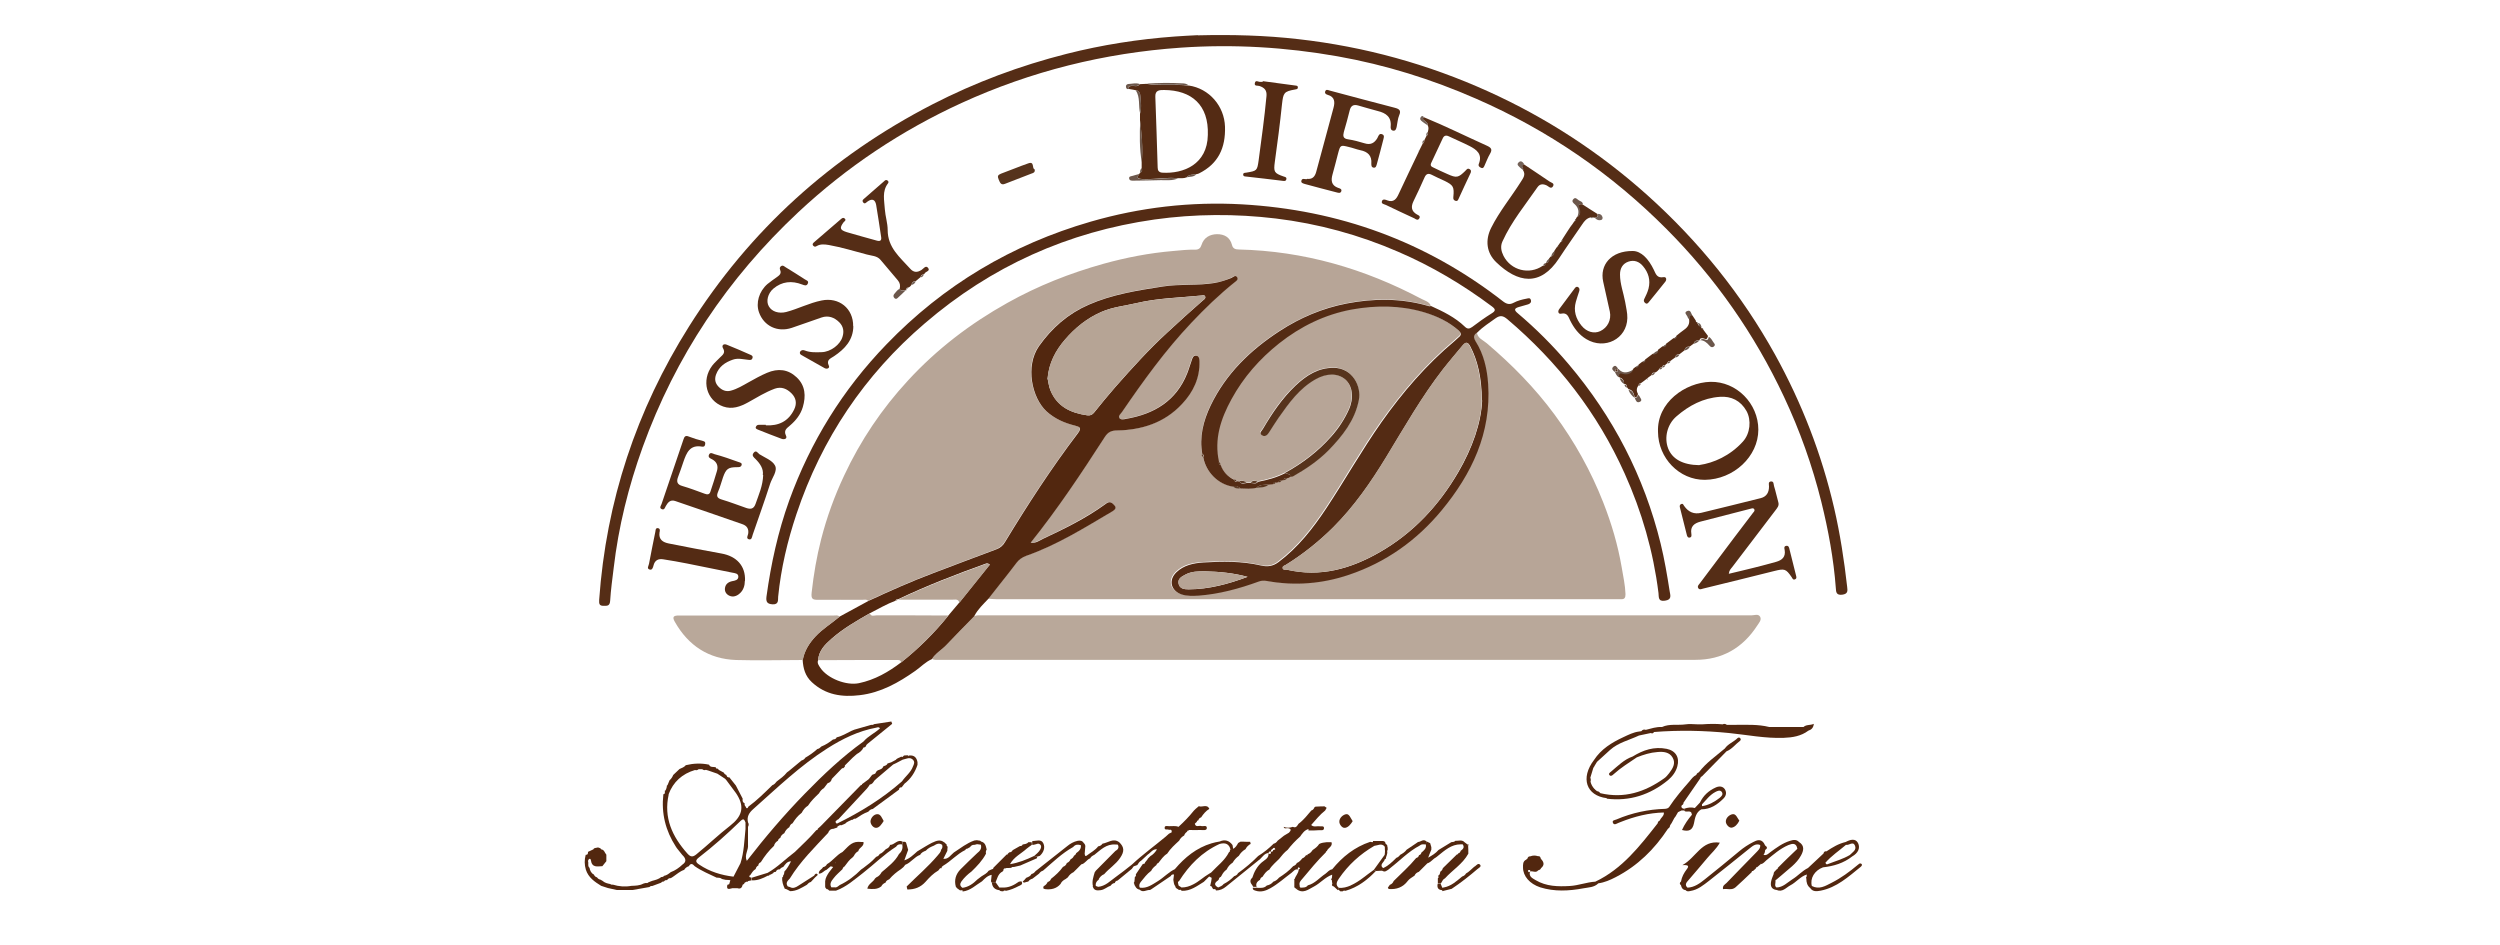 <?xml version="1.0" encoding="UTF-8"?>
<svg xmlns="http://www.w3.org/2000/svg" id="Layer_1" data-name="Layer 1" viewBox="0 0 150 56.69">
  <defs>
    <style>
      .cls-1 {
        fill: #736157;
      }

      .cls-1, .cls-2, .cls-3, .cls-4, .cls-5, .cls-6, .cls-7, .cls-8, .cls-9, .cls-10 {
        stroke-width: 0px;
      }

      .cls-2 {
        fill: #5d3b25;
      }

      .cls-3 {
        fill: #56331c;
      }

      .cls-4 {
        fill: #542b14;
      }

      .cls-5 {
        fill: #6c574b;
      }

      .cls-6 {
        fill: #552d16;
      }

      .cls-7 {
        fill: #b9a89a;
      }

      .cls-8 {
        fill: #52270f;
      }

      .cls-9 {
        fill: #b6a495;
      }

      .cls-10 {
        fill: #b7a597;
      }
    </style>
  </defs>
  <path class="cls-10" d="M52.11,36.06c-.12-.12-.27-.07-.41-.07-.86,0-1.73-.01-2.59,0-.34,0-.46-.03-.41-.45.12-1.08.3-2.14.57-3.19.34-1.32.8-2.59,1.38-3.82.98-2.1,2.26-4,3.83-5.7,1.73-1.88,3.73-3.41,5.97-4.66,1.82-1.02,3.75-1.78,5.75-2.34,1.37-.38,2.76-.65,4.19-.77.44-.04.88-.09,1.33-.08.2,0,.31-.09.37-.28.14-.45.5-.64.93-.65.44,0,.78.18.9.65.05.21.2.27.41.27,3.9.09,7.54,1.15,10.97,2.97.2.1.45.16.55.4-.08.04-.15,0-.23-.02-1.6-.45-3.21-.44-4.82-.13-1.45.28-2.8.86-4.04,1.66-1.75,1.14-3.21,2.55-4.13,4.46-.44.92-.68,1.89-.5,2.92-.03.07-.01.12.05.16.16.92.91,1.66,1.79,1.79.14.12.29.15.46.11.31.01.63.05.94-.04.26-.03.53,0,.75-.19.09-.01.18-.02.27-.03.07.01.12-.02.15-.08.05-.01.11-.03.16-.04.1.05.14-.02.18-.09.04,0,.09-.02.13-.03.09,0,.15-.05.21-.12.07,0,.13-.02.18-.08.05,0,.11,0,.15-.02.77-.44,1.51-.94,2.14-1.57.85-.86,1.58-1.78,1.82-3.01.17-.84-.39-1.94-1.52-1.94-.94,0-1.64.47-2.28,1.07-.8.75-1.4,1.65-1.95,2.59-.07.12-.28.25-.06.39.17.11.32-.01.42-.17.19-.3.38-.6.58-.89.62-.88,1.25-1.75,2.21-2.3.67-.38,1.34-.38,1.79.01.43.37.53,1.09.22,1.79-.27.6-.63,1.14-1.07,1.64-.79.89-1.72,1.6-2.76,2.17-.52.27-1.08.42-1.65.53-.16-.05-.31-.08-.44.07-.08,0-.16,0-.23,0-.13-.13-.28-.11-.44-.09-.05,0-.11-.01-.16-.02-.03-.06-.08-.09-.15-.08-.39-.18-.66-.48-.82-.89.02-.09-.04-.15-.1-.2-.3-1.36.11-2.58.75-3.75.72-1.31,1.69-2.42,2.86-3.35,1.29-1.02,2.74-1.73,4.36-2.03,1.45-.27,2.91-.26,4.35.17.76.23,1.46.56,2.06,1.09.16.14.2.27,0,.41-.08.06-.15.14-.23.21-1.69,1.42-3.12,3.08-4.4,4.88-1.19,1.68-2.19,3.47-3.32,5.18-.8,1.2-1.68,2.33-2.85,3.21-.34.26-.67.3-1.06.21-1.15-.27-2.31-.25-3.48-.18-.57.04-1.15.15-1.59.58-.51.49-.35,1.12.32,1.34.32.11.65.1.97.07,1.26-.09,2.47-.42,3.65-.85.17-.06.32-.07.49-.03,1.67.3,3.31.16,4.91-.37,2.23-.75,4.07-2.07,5.57-3.87,1.81-2.19,2.98-4.63,2.79-7.57-.06-.91-.26-1.78-.75-2.57-.15-.24-.13-.4.11-.54.02.38.37.49.59.68,1.51,1.28,2.89,2.68,4.07,4.28,1.21,1.64,2.19,3.4,2.93,5.29.49,1.25.87,2.53,1.1,3.87.09.54.21,1.07.23,1.62,0,.22-.06.32-.29.3-.09,0-.18,0-.27,0-12.41,0-24.81,0-37.22,0-.16,0-.31-.02-.47-.03.57-.72,1.14-1.43,1.69-2.16.16-.21.34-.34.58-.42,1.85-.65,3.51-1.68,5.19-2.68.27-.16.18-.28.01-.45-.19-.18-.35-.04-.49.06-1.16.82-2.42,1.45-3.7,2.05-.21.1-.43.27-.74.23,1.63-2.05,3.06-4.2,4.46-6.36.18-.28.38-.37.7-.37,1.5-.03,2.87-.45,3.92-1.59.67-.72,1.08-1.57,1.05-2.58,0-.15-.01-.31-.21-.32-.17-.01-.21.14-.25.26-.1.27-.17.55-.28.81-.66,1.65-1.98,2.43-3.65,2.72-.14.02-.33.07-.41-.04-.1-.14.07-.26.15-.37,1.28-1.87,2.61-3.7,4.16-5.35.81-.86,1.65-1.68,2.57-2.41.1-.08.3-.17.17-.34-.1-.14-.23.02-.34.06-.33.14-.65.25-1.01.3-1.03.17-2.06.05-3.09.21-1.52.23-3.04.47-4.47,1.1-1.23.54-2.19,1.38-2.97,2.48-.84,1.19-.42,3.1.44,3.9.5.46,1.09.7,1.73.87.28.07.42.13.17.45-1.58,2.09-3.01,4.28-4.37,6.52-.14.23-.31.36-.55.46-1.25.46-2.49.94-3.74,1.41-1.33.5-2.63,1.08-3.92,1.68Z"></path>
  <path class="cls-7" d="M58.46,36.97c.15-.07.31-.05.46-.05,15.39,0,30.78,0,46.18,0,.17,0,.4-.11.51.09.1.19-.08.37-.18.53-.87,1.34-2.1,2.05-3.7,2.05-15.13,0-30.26,0-45.39,0-.14,0-.29.02-.42-.05.22-.36.6-.56.88-.86.55-.58,1.11-1.15,1.67-1.72Z"></path>
  <path class="cls-4" d="M77.41,28.61c-.05.05-.11.08-.18.08-.1-.02-.19,0-.21.12-.04,0-.09.02-.13.03-.08-.01-.15,0-.18.09-.05.01-.11.03-.16.04-.11-.09-.13,0-.15.08-.09.01-.18.02-.27.03-.27,0-.54-.01-.75.19-.31.08-.63.05-.94.04-.14-.1-.28-.2-.46-.11-.88-.13-1.63-.87-1.79-1.79.09-.08.03-.13-.05-.16-.19-1.03.06-2,.5-2.92.92-1.91,2.38-3.32,4.13-4.46,1.24-.81,2.59-1.38,4.04-1.66,1.61-.31,3.23-.32,4.82.13.07.02.15.06.23.02.73.33,1.45.68,2.03,1.24.15.15.27.14.44.02.37-.28.76-.56,1.16-.81.27-.16.25-.26.02-.43-1.74-1.3-3.61-2.41-5.61-3.27-2.35-1.02-4.8-1.69-7.35-2-2.42-.29-4.85-.28-7.28.06-5.2.74-9.8,2.81-13.78,6.23-3.62,3.1-6.19,6.92-7.7,11.44-.54,1.61-.93,3.26-1.1,4.96-.02.17.06.48-.33.46-.34-.02-.41-.16-.37-.47.27-1.96.69-3.88,1.36-5.75,1.28-3.54,3.22-6.67,5.84-9.38,3.42-3.55,7.52-5.99,12.25-7.36,2.97-.86,6-1.21,9.08-1.04,5.81.33,11.05,2.23,15.66,5.82.22.17.4.21.63.09.24-.13.51-.2.78-.25.11-.02.21-.07.26.07.05.14-.04.23-.16.27-.19.06-.37.11-.56.16-.27.08-.3.18-.07.37,1.1.93,2.12,1.95,3.05,3.05,2.68,3.16,4.54,6.75,5.53,10.78.23.94.39,1.89.54,2.85.04.25.15.51-.28.57-.44.07-.36-.25-.39-.46-.31-2.5-1-4.88-2.03-7.17-1.63-3.63-4.01-6.69-7.04-9.26-.25-.21-.43-.25-.71-.05-.37.27-.76.51-1.08.84-.24.14-.26.29-.11.54.49.78.69,1.66.75,2.57.19,2.93-.98,5.38-2.79,7.57-1.49,1.8-3.34,3.12-5.57,3.87-1.6.54-3.24.67-4.91.37-.18-.03-.33-.03-.49.03-1.18.43-2.39.76-3.65.85-.32.02-.65.03-.97-.07-.66-.22-.82-.86-.32-1.34.44-.42,1.02-.54,1.59-.58,1.16-.07,2.33-.09,3.48.18.39.09.72.05,1.06-.21,1.17-.88,2.05-2.01,2.85-3.21,1.13-1.71,2.14-3.5,3.32-5.18,1.27-1.8,2.7-3.46,4.4-4.88.08-.07.15-.14.23-.21.19-.14.15-.27,0-.41-.6-.53-1.3-.86-2.06-1.09-1.44-.43-2.9-.43-4.35-.17-1.62.3-3.07,1.01-4.36,2.03-1.17.93-2.14,2.03-2.86,3.35-.64,1.17-1.05,2.39-.75,3.75-.02.1,0,.17.1.2.15.4.42.7.82.89.02.09.05.16.15.08.05,0,.11.01.16.02.11.2.29.1.44.09.08,0,.16,0,.23,0,.15,0,.31.09.44-.07.57-.11,1.13-.26,1.65-.53.07.11.34,0,.3.24ZM88.91,24.02c0-1.36-.26-2.41-.69-3.23-.14-.27-.26-.29-.45-.07-.39.47-.79.94-1.17,1.42-1.29,1.66-2.32,3.48-3.41,5.27-.92,1.51-1.92,2.96-3.18,4.22-.87.86-1.82,1.62-2.85,2.26-.08.05-.22.07-.19.21.03.12.15.06.24.08,2.01.47,3.83-.05,5.56-1.04,2.03-1.16,3.56-2.81,4.73-4.81.84-1.44,1.38-2.98,1.43-4.31ZM74.85,34.61c-.84-.23-1.69-.31-2.55-.33-.4,0-.81,0-1.18.2-.22.12-.47.24-.4.55.07.3.34.33.6.33,1.22,0,2.39-.32,3.54-.75Z"></path>
  <path class="cls-6" d="M71.88,2.12c2.02-.05,4.03,0,6.03.23,3.97.45,7.77,1.5,11.39,3.14,3.49,1.58,6.67,3.65,9.53,6.21,3.09,2.77,5.66,5.95,7.67,9.57,1.61,2.91,2.8,5.98,3.55,9.22.36,1.56.6,3.13.78,4.72.03.24.05.42-.28.47-.36.05-.39-.14-.4-.39-.13-1.75-.45-3.48-.87-5.18-.54-2.17-1.29-4.28-2.24-6.3-1.77-3.77-4.12-7.13-7.05-10.07-3.31-3.33-7.12-5.94-11.43-7.82-2.67-1.17-5.43-2.03-8.3-2.54-3.12-.55-6.25-.74-9.42-.52-4.59.32-8.97,1.41-13.15,3.32-3.62,1.66-6.89,3.84-9.8,6.56-4.23,3.96-7.36,8.64-9.33,14.09-.85,2.36-1.45,4.77-1.74,7.26-.08.65-.17,1.3-.21,1.95-.02.33-.18.31-.4.31-.26,0-.27-.13-.26-.36.42-5.92,2.23-11.38,5.39-16.4,3.64-5.78,8.54-10.2,14.61-13.33,2.57-1.32,5.25-2.32,8.05-3.03,2.13-.54,4.3-.88,6.5-1.04.46-.03.91-.06,1.37-.08Z"></path>
  <path class="cls-8" d="M58.46,36.97c-.56.57-1.12,1.14-1.67,1.72-.28.3-.66.5-.88.86-.38.16-.66.47-.99.7-1.01.71-2.07,1.31-3.33,1.46-1.07.13-2.05-.01-2.88-.78-.4-.37-.52-.83-.55-1.33.1-.56.39-1.01.77-1.42.43-.46.96-.78,1.44-1.18.58-.31,1.15-.63,1.73-.94,1.29-.6,2.59-1.18,3.92-1.68,1.25-.47,2.49-.95,3.74-1.41.25-.09.42-.23.55-.46,1.36-2.24,2.78-4.43,4.37-6.52.24-.32.1-.38-.17-.45-.64-.16-1.23-.41-1.73-.87-.86-.8-1.28-2.7-.44-3.9.78-1.1,1.74-1.94,2.97-2.48,1.43-.63,2.94-.86,4.47-1.1,1.03-.16,2.07-.04,3.09-.21.35-.06.68-.17,1.01-.3.11-.05.24-.2.34-.06.12.16-.07.26-.17.34-.92.74-1.77,1.56-2.57,2.41-1.56,1.65-2.88,3.48-4.16,5.35-.07.11-.25.23-.15.37.08.11.28.07.41.04,1.67-.29,2.99-1.07,3.65-2.72.11-.27.18-.54.28-.81.04-.12.08-.27.25-.26.19.01.2.18.21.32.03,1.01-.37,1.86-1.05,2.58-1.06,1.14-2.42,1.56-3.92,1.59-.32,0-.52.1-.7.37-1.4,2.17-2.82,4.31-4.46,6.36.32.05.53-.13.74-.23,1.28-.6,2.55-1.22,3.7-2.05.14-.1.29-.24.49-.06.17.16.26.28-.01.45-1.68.99-3.33,2.03-5.19,2.68-.24.09-.43.22-.58.42-.55.73-1.13,1.44-1.69,2.16-.3.32-.63.62-.84,1.03ZM53.74,36.04c-.54.2-1.03.49-1.54.75-.8.46-1.61.92-2.3,1.53-.39.34-.77.71-.81,1.28-.08.19.04.33.13.47.43.64,1.56,1.08,2.32.92.95-.2,1.77-.67,2.53-1.25,1.05-.83,2-1.77,2.84-2.82.22-.26.43-.51.65-.77.61-.76,1.22-1.52,1.83-2.28-.13-.09-.19-.07-.25-.05-1.78.64-3.54,1.32-5.24,2.13-.02,0-.04,0-.06.02-.05-.01-.08,0-.1.06ZM62.85,22.69c.06.23.07.48.18.73.41.99,1.23,1.36,2.21,1.5.17.02.3-.03.41-.17.42-.52.84-1.04,1.28-1.54,1-1.13,2-2.24,3.11-3.26.7-.65,1.41-1.29,2.13-1.92.07-.06.19-.12.14-.25-.04-.09-.14-.06-.21-.05-1.31.13-2.63.15-3.92.46-.7.16-1.41.23-2.08.52-.88.38-1.59.96-2.2,1.67-.56.65-.96,1.4-1.04,2.31Z"></path>
  <path class="cls-7" d="M50.38,37c-.47.4-1.01.73-1.44,1.18-.38.41-.67.86-.77,1.42-1.34,0-2.67.04-4.01,0-1.64-.06-2.86-.86-3.67-2.29-.17-.3-.08-.38.24-.38,3.1,0,6.21,0,9.31,0,.11,0,.24-.04.33.07Z"></path>
  <path class="cls-6" d="M103.72,34.43c.54-.13,1.06-.25,1.57-.38.43-.11.86-.22,1.28-.34.35-.1.58-.29.51-.71-.02-.09-.06-.23.1-.25.14-.02.17.11.19.21.13.52.26,1.04.39,1.56.02.08.06.19-.06.24-.12.05-.15-.05-.2-.13-.35-.51-.43-.52-1.04-.37-1.43.36-2.86.71-4.29,1.06-.1.03-.21.08-.28-.04-.06-.12.04-.2.1-.28.68-.91,1.37-1.82,2.05-2.73.38-.5.76-1,1.14-1.5.05-.06.12-.12.08-.21-.05-.09-.13-.06-.21-.04-1.01.26-2.02.52-3.03.78-.37.1-.61.29-.54.72.01.09.03.2-.08.23-.14.04-.18-.09-.2-.19-.14-.54-.28-1.09-.41-1.63-.02-.08,0-.16.09-.19.11-.04.12.06.17.12q.39.56,1.02.41c1.19-.29,2.38-.58,3.57-.88.36-.09.5-.35.5-.7,0-.11-.06-.27.1-.3.2-.03.17.17.2.27.1.32.17.66.26.98.06.21-.07.34-.18.49-.86,1.13-1.73,2.27-2.59,3.4-.08.1-.18.19-.2.39Z"></path>
  <path class="cls-4" d="M99.48,25.91c-.07-1.76,1.63-2.96,3.15-3,1.56-.03,2.87,1.3,2.87,2.87,0,1.61-1.48,2.99-3.21,3.01-1.53.01-2.8-1.3-2.81-2.88ZM101.97,27.9c.84-.12,1.83-.55,2.6-1.4.45-.49.52-1.3.22-1.84-.35-.62-.91-.9-1.6-.85-1,.07-1.85.52-2.6,1.17-.56.48-.75,1.28-.5,1.93.24.61.85.99,1.88,1Z"></path>
  <path class="cls-6" d="M45.77,28.5c.05-.37-.16-.68-.44-.96-.1-.1-.24-.2-.12-.36.15-.21.26,0,.35.07.33.21.78.37.94.68.17.32-.17.73-.29,1.09-.33,1.03-.7,2.05-1.05,3.07-.04.12-.05.31-.22.27-.19-.05-.07-.22-.05-.33.05-.3-.08-.49-.35-.58-1.34-.47-2.69-.93-4.03-1.39-.29-.1-.44.09-.56.3-.06.1-.08.25-.24.19-.17-.07-.06-.2-.02-.3.44-1.3.88-2.59,1.32-3.89.05-.16.12-.25.31-.17.28.11.57.2.86.27.12.03.15.08.13.19-.01.11-.07.17-.18.15-.74-.14-.94.37-1.13.92-.1.3-.2.59-.31.88-.11.28-.08.47.25.56.45.13.89.3,1.33.46.16.06.29.07.35-.11.14-.42.28-.84.4-1.26.08-.29,0-.53-.29-.69-.1-.05-.27-.11-.19-.28.08-.18.25-.05.33-.03.49.13.97.3,1.44.47.08.03.24.05.18.2-.04.11-.15.11-.26.11-.54,0-.67.1-.85.61-.1.28-.17.58-.29.85-.11.26-.09.39.21.48.5.15.99.34,1.48.51.25.08.44.07.55-.24.19-.55.44-1.09.46-1.74Z"></path>
  <path class="cls-4" d="M71.32,5.13c1.24.18,2.14,1.24,2.18,2.47.04,1.27-.4,2.23-1.57,2.81-.04.02-.1.03-.15.04-.2.04-.43,0-.58.19-.16.07-.34.05-.51.05-.14,0-.29-.02-.43-.02-.57.01-1.14.1-1.72.07-.27-.01-.37-.08-.17-.32,0-.02.02-.05.03-.06.15-.05.14-.16.1-.28,0-.11,0-.21,0-.32.09-.86-.01-1.71-.1-2.55,0-.13,0-.26,0-.39.11-.35.05-.71.02-1.06,0-.14-.08-.33-.29-.35-.13-.02-.26-.05-.38-.07-.09-.16.02-.16.13-.18.17-.03.37.09.5-.11.13,0,.26-.02.39-.02.85.14,1.71,0,2.55.11ZM72.47,8.09c.06-1.79-.97-2.68-2.63-2.69-.26,0-.54,0-.52.41.05,1.41.1,2.82.14,4.24,0,.18.07.29.27.31,1.28.08,2.71-.5,2.74-2.26Z"></path>
  <path class="cls-6" d="M97.97,15.06c.5,0,.95.48,1.26,1.13.12.25.19.51.58.44.18-.03.2.15.11.27-.33.42-.67.83-1.01,1.25-.06.07-.12.1-.2.03-.09-.07-.1-.16-.05-.25.1-.2.19-.39.25-.61.13-.51,0-.96-.33-1.35-.23-.28-.54-.39-.88-.27-.34.12-.5.4-.5.77,0,.57.21,1.1.31,1.65.05.32.14.65.13.97-.03,1.25-1.36,1.92-2.46,1.26-.45-.27-.75-.67-.98-1.14-.1-.21-.17-.47-.53-.39-.17.04-.22-.13-.12-.27.31-.42.62-.84.94-1.26.05-.07.12-.11.2-.06.09.06.09.15.06.25-.07.21-.14.42-.2.63-.15.54,0,1.01.34,1.43.31.38.75.5,1.12.33.45-.21.68-.68.58-1.17-.13-.6-.27-1.2-.4-1.8-.22-1,.47-1.85,1.77-1.84Z"></path>
  <path class="cls-6" d="M45.95,25.52c.76.04,1.35-.23,1.7-.95.18-.37.11-.7-.16-.97-.27-.27-.6-.42-1-.28-.57.21-1.08.53-1.6.82-.47.26-.96.44-1.5.25-1.01-.36-1.33-1.57-.65-2.46.13-.17.31-.32.46-.48.15-.15.35-.27.18-.56-.09-.15.02-.29.22-.21.47.19.94.39,1.41.6.08.03.18.08.14.2-.04.14-.15.12-.25.11-.31-.03-.62-.12-.93-.01-.46.16-.83.41-1.01.9-.1.29-.04.52.15.72.2.21.45.32.74.24.38-.1.72-.31,1.06-.5.36-.2.73-.41,1.11-.57.66-.28,1.26-.22,1.78.27.53.5.56,1.13.37,1.78-.13.45-.42.81-.77,1.11-.18.16-.4.28-.24.61.09.18-.09.25-.26.19-.48-.18-.95-.36-1.42-.55-.06-.03-.17-.06-.13-.16.03-.09.1-.14.21-.13.13,0,.26,0,.39,0Z"></path>
  <path class="cls-6" d="M78.42,10.73c.31.04.47-.12.55-.41.34-1.28.7-2.56,1.04-3.85.09-.33.09-.66-.35-.78-.08-.02-.19-.08-.15-.2.05-.15.16-.09.26-.06,1.31.35,2.62.7,3.93,1.04.26.07.38.16.25.45-.09.21-.1.46-.15.69-.03.12-.06.25-.21.23-.13-.02-.16-.13-.15-.24.06-.58-.28-.82-.78-.94-.39-.1-.78-.22-1.17-.33-.28-.08-.44.01-.51.3-.1.43-.23.86-.35,1.29-.06.24-.05.4.26.44.33.05.66.14.99.24.35.11.58-.01.76-.31.06-.11.1-.32.3-.23.16.07.07.24.05.35-.12.48-.25.96-.38,1.44-.03.09-.05.23-.19.21-.14-.02-.14-.14-.14-.24.04-.48-.21-.72-.67-.81-.23-.05-.45-.14-.68-.19-.51-.13-.51-.12-.65.4-.11.42-.21.83-.33,1.25-.1.36-.07.65.33.8.09.03.24.06.2.2-.05.16-.21.09-.3.07-.63-.16-1.26-.33-1.89-.5-.09-.03-.24-.06-.21-.19.05-.19.21-.08.34-.1Z"></path>
  <path class="cls-6" d="M51.2,19.55c0,.85-.51,1.39-1.17,1.83-.19.13-.47.21-.3.56.07.14-.1.23-.25.15-.47-.26-.93-.53-1.4-.79-.07-.04-.12-.11-.07-.2.07-.11.19-.11.28-.07.33.13.67.11,1.01.1.52-.01,1.11-.44,1.25-.92.1-.31.06-.62-.19-.87-.3-.3-.66-.43-1.07-.29-.59.2-1.18.42-1.78.62-.86.29-1.68-.11-1.97-.93-.2-.56,0-1.26.51-1.7.18-.15.38-.28.57-.42.14-.1.28-.2.19-.42-.04-.09-.03-.19.07-.24.1-.06.17.02.25.07.39.24.78.48,1.16.73.09.06.25.09.18.25-.07.17-.21.11-.34.06-.62-.24-1.21-.19-1.73.25-.33.28-.45.76-.27,1.06.18.32.6.45,1.04.34.72-.19,1.38-.54,2.12-.69,1.05-.22,1.92.48,1.9,1.55Z"></path>
  <path class="cls-6" d="M85.67,7.91c.04-.13.06-.26,0-.38,0-.17-.13-.23-.24-.32-.1-.07-.06-.12.02-.17,1.27.52,2.51,1.14,3.76,1.7.26.12.35.22.19.49-.13.22-.22.47-.33.71-.04.09-.08.18-.2.13-.11-.04-.19-.12-.14-.24.23-.58-.13-.85-.56-1.07-.41-.21-.83-.38-1.24-.58-.19-.09-.3-.03-.37.13-.23.48-.45.97-.68,1.45-.09.18,0,.24.14.3.27.13.54.26.82.38.55.25.66.23,1.09-.2.06-.06.12-.16.23-.1.12.06.12.16.06.27-.24.51-.48,1.02-.71,1.53-.04.1-.09.15-.21.1-.1-.05-.11-.12-.1-.22.06-.61,0-.71-.53-.97-.25-.12-.5-.22-.74-.35-.21-.11-.35-.1-.46.15-.21.48-.43.95-.66,1.42-.16.33-.14.6.21.8.08.04.22.09.14.23-.09.15-.2.06-.3,0-.57-.27-1.14-.52-1.7-.8-.1-.05-.31-.06-.24-.24.05-.14.22-.08.31-.04.39.15.56-.09.69-.38.4-.85.8-1.7,1.21-2.55.02-.04.03-.07.05-.11.06-.12.12-.24.18-.36.08-.05.1-.13.1-.21.04-.09.09-.17.13-.26.1-.05.1-.14.09-.24Z"></path>
  <path class="cls-6" d="M95.69,13.06s-.06,0-.09-.01c-.06-.04-.13-.04-.19,0-.22.06-.35.22-.47.4-.46.68-.94,1.35-1.39,2.04-1.13,1.74-2.5,1.48-3.78.24-.58-.56-.67-1.32-.3-2.06.49-.98,1.2-1.84,1.78-2.76.14-.22.31-.43.13-.7.05-.12-.18-.27.04-.36.52.35,1.04.69,1.55,1.04.1.07.32.1.21.29-.12.19-.27,0-.37-.05-.23-.11-.42-.1-.56.1-.73,1.06-1.56,2.06-2.1,3.25-.14.3-.08.59.06.87.45.88,1.55,1.15,2.35.6.1,0,.16-.04.16-.15,0,0,0,0,0,0,.15-.02.22-.11.21-.27.03-.04.07-.09.1-.13.18-.04.21-.18.22-.33.05-.08.1-.15.15-.23.05-.01.08-.05.08-.1.05-.07.1-.14.15-.21.08-.02.11-.08.1-.16.17-.26.33-.52.5-.77.02-.02.04-.04.06-.07.06-.08.11-.17.17-.25.06-.02.08-.06.08-.12.02-.04.04-.08.06-.12.24-.13.2-.36.14-.55-.07-.23.02-.25.19-.24.31.2.61.4.92.59.06.17-.06.2-.18.23Z"></path>
  <path class="cls-6" d="M53.98,17.33c.05-.19.02-.36-.11-.51-.35-.41-.69-.82-1.04-1.23-.21-.25-.54-.24-.82-.32-.76-.2-1.5-.43-2.28-.57-.25-.04-.49-.07-.72.06-.08.05-.14.06-.21-.01-.09-.1-.01-.17.06-.23.52-.45,1.05-.91,1.58-1.36.07-.06.15-.13.24-.05.11.1,0,.16-.06.22-.26.35-.23.47.19.6.6.18,1.21.34,1.81.51.19.05.28-.01.25-.21-.1-.65-.19-1.29-.3-1.93-.06-.33-.24-.41-.53-.2-.07.05-.16.18-.26.03-.07-.11.02-.17.09-.23.39-.34.79-.69,1.18-1.03.06-.06.12-.1.2-.04.06.04.08.11.03.17-.37.48-.22,1.03-.19,1.56.03.42.17.83.17,1.24,0,1.06.74,1.64,1.35,2.32.21.24.43.24.69.07.11-.07.25-.3.39-.11.14.19-.17.21-.22.34,0,.02-.04.03-.06.05-.1,0-.16.05-.17.15-.1.08-.2.17-.3.25-.15,0-.23.08-.25.22-.06.08-.12.15-.22.17-.06,0-.09.02-.08.08,0,0,0,0,0,0-.03.03-.05.06-.08.09,0,0,0,0,0,0-.12-.03-.27.06-.34-.11Z"></path>
  <path class="cls-4" d="M44.69,34.86c0,.25-.07.58-.37.8-.19.14-.41.18-.62.05-.16-.1-.23-.26-.2-.44.04-.23.2-.35.43-.4.16-.03.37-.06.37-.27,0-.2-.21-.21-.36-.24-.91-.19-1.81-.37-2.72-.55-.47-.09-.95-.18-1.42-.25-.3-.05-.51.05-.59.37-.03.12-.08.3-.24.24-.18-.06-.05-.22-.03-.34.12-.64.25-1.28.38-1.92.02-.09,0-.24.16-.22.15.03.11.17.09.26-.06.43.21.59.56.66,1.05.21,2.1.41,3.15.6.91.16,1.46.74,1.42,1.64Z"></path>
  <path class="cls-4" d="M75.77,4.87c.65.09,1.3.17,1.94.26.08.01.17.01.16.12,0,.11-.09.1-.17.12-.67.12-.7.2-.78.88-.12,1.16-.27,2.31-.43,3.46-.08.6-.05.68.53.88.09.03.19.04.16.17-.03.12-.13.1-.22.09-.74-.09-1.48-.18-2.22-.26-.08,0-.16-.03-.15-.13.01-.1.11-.09.18-.1.65-.11.66-.11.75-.75.17-1.28.35-2.56.47-3.85.03-.35-.13-.5-.42-.6-.11-.04-.32.03-.28-.17.04-.23.23-.05.35-.08.04,0,.08,0,.12,0,0,0,0-.01,0-.02Z"></path>
  <path class="cls-4" d="M102.02,20.41h-.03s-.03,0-.03,0c-.16,0-.29.04-.34.21-.08.06-.16.11-.23.17-.16,0-.28.05-.32.23-.1.08-.21.16-.31.24-.12,0-.23.02-.23.17-.1.08-.2.15-.31.23-.1-.01-.16.03-.18.13-.04.04-.09.07-.13.11-.1-.01-.17.03-.18.14,0,0,0,0,0,0-.08,0-.14.02-.17.1-.08.09-.16.19-.28.22-.11-.02-.17.03-.18.14-.08.06-.15.11-.23.17-.03.02-.05.05-.08.07-.12.09-.23.18-.35.26-.08,0-.12.04-.12.12-.14.16-.14.34-.04.52-.03.1-.06.21-.2.2,0,0,0,0,0,0-.05-.22-.1-.44-.37-.49-.03-.04-.07-.09-.1-.13.01-.11-.03-.17-.14-.18-.02,0-.03-.02-.03-.04.01-.19-.1-.3-.27-.36-.02,0-.04-.02-.04-.05.01-.14-.02-.28.23-.21.26.08.51,0,.65-.27.04-.03.09-.07.13-.1.1,0,.16-.04.18-.14.07-.06.15-.11.22-.17.1,0,.16-.03.17-.13.15-.11.3-.23.45-.34.15-.02.29-.05.32-.24.09-.07.18-.14.27-.21.11,0,.2-.02.21-.15.15-.11.3-.23.45-.34.1.01.16-.03.17-.14.15-.12.3-.25.46-.36.24-.16.36-.37.3-.66.03-.09-.03-.25.16-.25,0,0,0,0,0,0,.02.02.04.05.06.07.06.1.13.2.19.29,0,.06.01.09.07.09,0,0,0,0,0,0,.05.1.07.23.22.25.02,0,.03.02.03.04,0,.05.03.09.08.1.11.15.22.29.33.44-.04.11-.05.24-.22.16-.1-.04-.2-.05-.29.04Z"></path>
  <path class="cls-3" d="M62.08,10.16c.04.19-.09.22-.18.25-.53.21-1.07.41-1.6.62-.25.1-.3-.08-.38-.26-.08-.19-.06-.27.14-.35.55-.2,1.09-.43,1.64-.62.39-.14.2.32.38.36Z"></path>
  <path class="cls-5" d="M68.37,10.43c-.2.25-.1.31.17.32.58.03,1.14-.06,1.72-.07.14,0,.28.01.43.02-.34.16-.71.1-1.07.11-.54.02-1.07.02-1.61.03-.1,0-.23.01-.26-.12-.03-.15.12-.14.21-.17.14-.04.28-.08.41-.12Z"></path>
  <path class="cls-5" d="M68.41,7.21c.09.85.19,1.7.1,2.55-.15-.85-.13-1.7-.1-2.55Z"></path>
  <path class="cls-5" d="M71.32,5.13c-.85-.11-1.71.03-2.55-.11.72-.05,1.44-.06,2.15-.02.14,0,.29.02.4.13Z"></path>
  <path class="cls-5" d="M94.96,12.24c-.17-.01-.27,0-.19.24.06.19.1.42-.14.55.13-.28.1-.54-.13-.76-.09-.08-.23-.18-.1-.32.13-.15.23.01.33.07.09.06.23.08.24.22Z"></path>
  <path class="cls-5" d="M53.98,17.33c.07.16.22.08.34.11-.14.13-.27.27-.42.4-.06.06-.13.14-.23.05-.09-.09-.08-.18,0-.27.1-.1.16-.23.31-.29Z"></path>
  <path class="cls-5" d="M102.02,20.41c.08-.09.19-.08.29-.04.18.08.19-.05.22-.16.13.07.19.2.27.32.06.08.15.16.03.26-.1.08-.2.03-.27-.06-.15-.17-.31-.31-.54-.32Z"></path>
  <path class="cls-5" d="M98.02,22.16c-.14.27-.39.35-.65.27-.25-.08-.22.06-.23.21-.13-.06-.18-.19-.24-.31.01-.01.02-.03.04-.04.11.03.15,0,.12-.12.01-.01.02-.02.04-.04.3.35.62.2.93.04Z"></path>
  <path class="cls-5" d="M68.14,5.41c.21.02.28.21.29.35.02.35.08.71-.02,1.06-.12-.47.02-.98-.27-1.41Z"></path>
  <path class="cls-5" d="M68.38,5.04c-.13.2-.33.09-.5.11-.12.02-.22.02-.13.18-.11.05-.17,0-.19-.1-.02-.1.03-.18.14-.19.23-.01.45-.08.68,0Z"></path>
  <path class="cls-5" d="M101.53,18.93c-.19,0-.12.15-.16.25-.04-.05-.1-.09-.11-.15-.03-.12-.27-.28-.02-.37.2-.08.23.14.29.27Z"></path>
  <path class="cls-1" d="M91.44,9.85c-.22.09,0,.24-.04.36-.06-.05-.13-.09-.18-.14-.08-.09-.25-.18-.11-.32.14-.15.26-.03.34.1Z"></path>
  <path class="cls-1" d="M95.69,13.06c.12-.03.24-.07.18-.23.16,0,.26.08.29.24,0,.04-.03.11-.07.12-.16.06-.3,0-.41-.13ZM96.01,13.05v.02s0,0,0,0v-.02Z"></path>
  <path class="cls-1" d="M85.45,7.04c-.08.05-.11.1-.02.17.11.08.24.15.24.32-.14-.1-.28-.18-.4-.29-.08-.07-.08-.16,0-.24.08-.09.13,0,.18.04Z"></path>
  <path class="cls-5" d="M98.08,23.88c.14,0,.17-.1.2-.2.03.03.06.05.08.08.05.12.22.26.03.35-.19.09-.25-.09-.3-.23Z"></path>
  <path class="cls-5" d="M96.89,22.32c-.1-.08-.23-.18-.1-.31.14-.14.22,0,.29.11-.01.01-.03.02-.04.04-.11-.02-.14.02-.12.12-.01.01-.02.03-.04.04Z"></path>
  <path class="cls-5" d="M97.71,23.39c.27.05.32.27.37.49-.16-.13-.3-.28-.37-.49Z"></path>
  <path class="cls-5" d="M71.2,10.64c.15-.2.38-.15.58-.19-.15.19-.39.14-.58.19Z"></path>
  <path class="cls-5" d="M97.18,22.68c.17.06.28.16.27.36-.14-.08-.23-.2-.27-.36Z"></path>
  <path class="cls-5" d="M99.5,21.04c-.03.19-.17.22-.32.24.06-.14.19-.2.32-.24Z"></path>
  <path class="cls-5" d="M93.29,15.06c-.01.15-.05.29-.22.33.03-.14.09-.26.22-.33Z"></path>
  <path class="cls-5" d="M101.07,21.03c.03-.18.16-.22.32-.23-.06.13-.17.2-.32.23Z"></path>
  <path class="cls-5" d="M101.62,20.63c.05-.17.18-.21.34-.21-.08.12-.2.17-.34.21Z"></path>
  <path class="cls-1" d="M54.69,17.1c.02-.14.1-.22.25-.22-.04.13-.13.19-.25.22Z"></path>
  <path class="cls-5" d="M92.97,15.52c.01.16-.06.24-.21.27.03-.12.09-.21.21-.27Z"></path>
  <path class="cls-5" d="M68.51,10.08c.04.12.05.23-.1.28-.01-.11.01-.21.1-.28Z"></path>
  <path class="cls-5" d="M102.09,19.63c-.15-.01-.17-.15-.22-.25.15.01.19.12.22.25Z"></path>
  <path class="cls-5" d="M99.99,20.67c-.01.13-.11.15-.21.15.04-.09.11-.14.21-.15Z"></path>
  <path class="cls-5" d="M100.53,21.45c0-.16.11-.17.23-.17-.04.11-.13.15-.23.17Z"></path>
  <path class="cls-5" d="M99.74,22.06c.01-.11.07-.15.18-.14-.03.08-.09.13-.18.14Z"></path>
  <path class="cls-5" d="M98.33,21.92c-.02.1-.08.14-.18.14.02-.09.09-.13.18-.14Z"></path>
  <path class="cls-5" d="M92.75,15.79c0,.11-.06.15-.16.15.02-.08.06-.15.16-.15Z"></path>
  <path class="cls-1" d="M55.25,16.64c0-.1.06-.15.17-.15-.03.08-.08.14-.17.15Z"></path>
  <path class="cls-5" d="M100.61,20.19c-.01.11-.07.15-.17.14.03-.08.09-.13.17-.14Z"></path>
  <path class="cls-5" d="M98.73,21.62c-.01.1-.07.14-.17.13.03-.07.08-.14.17-.13Z"></path>
  <path class="cls-5" d="M100.05,21.81c.01-.11.08-.15.18-.13-.03.09-.09.12-.18.13Z"></path>
  <path class="cls-5" d="M97.47,23.08c.11.01.15.07.14.18-.08-.03-.13-.09-.14-.18Z"></path>
  <path class="cls-5" d="M99.11,22.52c.01-.11.07-.15.18-.14-.03.08-.09.13-.18.14Z"></path>
  <path class="cls-1" d="M85.45,8.41c0,.09-.02.17-.1.21-.01-.09-.01-.18.1-.21Z"></path>
  <path class="cls-1" d="M85.67,7.91c.02.1.01.19-.09.24-.01-.09,0-.18.09-.24Z"></path>
  <path class="cls-5" d="M99.57,22.16c.02-.08.08-.11.17-.1-.03.07-.08.12-.17.1Z"></path>
  <path class="cls-1" d="M95.41,13.06c.06-.05.12-.04.19,0-.06.04-.12.04-.19,0Z"></path>
  <path class="cls-5" d="M94.57,13.14c0,.06-.02.1-.08.12,0-.06,0-.11.08-.12Z"></path>
  <path class="cls-5" d="M93.77,14.36c.01.08-.02.13-.1.16,0-.08.03-.13.1-.16Z"></path>
  <path class="cls-5" d="M98.32,23.15c0-.08.04-.12.12-.12-.01.07-.05.11-.12.12Z"></path>
  <path class="cls-1" d="M85.18,8.99s-.03.07-.05.11c-.01-.05,0-.09.05-.11Z"></path>
  <path class="cls-5" d="M98.8,22.77s.05-.05.08-.07c0,.05-.03.08-.08.07Z"></path>
  <path class="cls-5" d="M94.33,13.52s-.04.04-.06.07c0-.04,0-.07.06-.07Z"></path>
  <path class="cls-5" d="M93.52,14.73c0,.05-.03.08-.08.1,0-.06.03-.09.08-.1Z"></path>
  <path class="cls-1" d="M54.4,17.36c0-.06.02-.09.08-.08-.03.03-.05.05-.08.08Z"></path>
  <path class="cls-5" d="M54.32,17.44s.05-.06.08-.09c0,.06-.02.08-.08.09Z"></path>
  <path class="cls-5" d="M102.2,19.78c-.05-.01-.08-.05-.08-.1.06.01.08.05.08.1Z"></path>
  <path class="cls-5" d="M101.87,19.39c-.06,0-.08-.03-.07-.09.02.03.05.06.07.09Z"></path>
  <path class="cls-5" d="M101.6,19s-.04-.05-.06-.07c.02.02.04.05.06.07Z"></path>
  <path class="cls-3" d="M77.41,28.61c.03-.25-.23-.13-.3-.24,1.04-.57,1.97-1.28,2.76-2.17.44-.49.8-1.04,1.07-1.64.31-.69.21-1.41-.22-1.79-.45-.39-1.12-.39-1.79-.01-.97.55-1.59,1.42-2.21,2.3-.2.29-.39.59-.58.89-.1.16-.25.28-.42.17-.22-.13,0-.27.06-.39.55-.94,1.16-1.84,1.95-2.59.64-.6,1.34-1.07,2.28-1.07,1.13,0,1.69,1.1,1.52,1.94-.24,1.22-.98,2.15-1.82,3.01-.63.64-1.37,1.13-2.14,1.57-.04.02-.1.01-.15.02Z"></path>
  <path class="cls-3" d="M75.37,29.27c.22-.2.48-.2.75-.19-.22.19-.49.16-.75.19Z"></path>
  <path class="cls-2" d="M73.97,29.19c.19-.1.33,0,.46.11-.17.05-.33,0-.46-.11Z"></path>
  <path class="cls-2" d="M74.79,28.96c-.15,0-.33.11-.44-.09.16-.02.31-.04.44.09Z"></path>
  <path class="cls-2" d="M75.46,28.89c-.12.16-.29.07-.44.07.13-.14.28-.12.44-.07Z"></path>
  <path class="cls-3" d="M76.39,29.04c.02-.09.04-.17.15-.08-.03.06-.08.09-.15.08Z"></path>
  <path class="cls-3" d="M76.71,28.92c.03-.09.1-.1.18-.09-.04.07-.08.14-.18.09Z"></path>
  <path class="cls-2" d="M74.19,28.85c-.11.09-.13.01-.15-.08.07-.01.12.01.15.08Z"></path>
  <path class="cls-3" d="M77.02,28.81c.02-.12.1-.14.21-.12-.05.07-.12.12-.21.12Z"></path>
  <path class="cls-2" d="M73.22,27.89c-.11-.03-.13-.1-.1-.2.06.05.12.11.1.2Z"></path>
  <path class="cls-2" d="M72.12,27.25c.08.03.13.07.05.16-.06-.04-.08-.09-.05-.16Z"></path>
  <path class="cls-9" d="M88.91,24.02c-.04,1.33-.59,2.87-1.43,4.31-1.16,2.01-2.7,3.66-4.73,4.81-1.73.99-3.56,1.51-5.56,1.04-.08-.02-.21.03-.24-.08-.03-.14.11-.16.19-.21,1.04-.64,1.99-1.4,2.85-2.26,1.26-1.26,2.26-2.71,3.18-4.22,1.09-1.79,2.12-3.61,3.41-5.27.38-.49.78-.95,1.17-1.42.19-.23.31-.21.45.07.43.83.69,1.87.69,3.23Z"></path>
  <path class="cls-9" d="M74.85,34.61c-1.15.42-2.31.74-3.54.75-.26,0-.53-.03-.6-.33-.07-.31.18-.43.4-.55.37-.2.78-.21,1.18-.2.86.02,1.71.1,2.55.33Z"></path>
  <path class="cls-9" d="M62.85,22.69c.08-.91.48-1.66,1.04-2.31.61-.71,1.32-1.29,2.2-1.67.67-.29,1.39-.35,2.08-.52,1.29-.3,2.61-.32,3.92-.46.07,0,.17-.04.21.05.06.13-.07.19-.14.25-.72.63-1.42,1.27-2.13,1.92-1.11,1.02-2.12,2.13-3.11,3.26-.44.5-.86,1.02-1.28,1.54-.11.14-.23.2-.41.17-.98-.14-1.81-.51-2.21-1.5-.1-.25-.11-.51-.18-.73Z"></path>
  <path class="cls-10" d="M49.08,39.61c.05-.57.43-.94.81-1.28.7-.61,1.5-1.08,2.3-1.53.08.22.27.12.41.12,1.44,0,2.87,0,4.31.01-.85,1.04-1.79,1.98-2.84,2.82-.03-.16-.15-.15-.27-.15-1.57,0-3.15,0-4.72.01Z"></path>
  <path class="cls-9" d="M53.9,35.97c1.71-.81,3.47-1.49,5.24-2.13.06-.02.12-.05.25.05-.61.76-1.22,1.52-1.83,2.28-.05-.25-.25-.19-.41-.19-1.09,0-2.17,0-3.26,0Z"></path>
  <path class="cls-9" d="M53.84,35.99c-.01.05-.05.07-.1.06.01-.05.05-.07.1-.06Z"></path>
  <path class="cls-4" d="M96.93,22.28c-.02-.1.02-.15.12-.12.03.11-.02.15-.12.12Z"></path>
  <polygon class="cls-6" points="96.01 13.05 96.02 13.07 95.99 13.07 96.01 13.05"></polygon>
  <g>
    <polygon class="cls-8" points="41.33 52 41.33 52 41.33 52 41.33 52"></polygon>
    <path class="cls-8" d="M45,52.53c.1-.14.18-.3.34-.39.02-.09.07-.17.16-.21,0-.1.06-.16.15-.2.22-.36.48-.69.79-.98.03-.14.12-.24.24-.31.01-.08.07-.13.14-.17.03-.13.12-.21.24-.28.06-.15.16-.27.3-.36.04-.1.08-.19.19-.23.15-.24.32-.46.55-.63.09-.17.21-.33.38-.43.18-.28.42-.51.66-.74.07-.13.17-.24.3-.32.07-.1.15-.19.22-.29.14-.03.22-.13.25-.26.21-.21.42-.43.62-.64.02,0,.05,0,.07,0,.03-.03.06-.06.09-.09,0-.02,0-.05,0-.07.13-.13.27-.27.4-.4.02-.02.05-.05.07-.07.08-.07.17-.15.25-.22.17-.09.32-.21.4-.39.1,0,.15-.06.17-.15.02-.02.05-.05.07-.07.49-.4.98-.8,1.48-1.2-.02-.05-.03-.09-.05-.14-.35.05-.69.11-1.04.16-.05.05-.11.05-.17.04-.34.1-.67.19-1.01.29-.06.02-.11.04-.17.07-.29.14-.57.32-.89.39-.04.1-.12.12-.22.13-.22.17-.44.32-.7.42-.07.07-.14.14-.24.15-.22.2-.46.37-.72.52-.05.09-.13.14-.23.17-.25.21-.5.42-.76.63-.04.03-.07.05-.11.08-.17.22-.4.38-.62.55-.07.09-.14.18-.26.22-.46.45-.92.91-1.44,1.29-.02.05-.04.11-.1.09-.03,0-.04-.06-.06-.09-.06-.06-.08-.12-.06-.2-.13-.06-.14-.16-.12-.28-.14-.26-.27-.52-.41-.79-.13-.16-.26-.32-.39-.49-.03,0-.05,0-.08,0,0-.02-.02-.03-.04-.02-.02-.04-.05-.09-.07-.13-.07-.02-.11-.06-.14-.13-.1-.06-.21-.11-.31-.17-.03-.07-.09-.09-.16-.08,0-.02,0-.04,0-.06-.13-.07-.34.03-.42-.17-.47-.1-.93-.08-1.39.03-.1.12-.24.17-.38.23-.13.12-.26.24-.38.36-.05.13-.12.23-.22.32-.04.1-.08.19-.12.29-.04.02-.06.05-.04.09-.01.05-.03.09-.04.14-.02.03-.03.07-.05.1,0,0-.03-.01-.03-.01v.16c.08.03.15.05.22.08.28-.76.82-1.24,1.59-1.47.08.03.15.01.22-.05.07,0,.14,0,.21,0,0,0,0,0,0,0,.06.05.14.08.22.04.05.01.1.03.14.04h0c.18.06.37.13.55.19,0-.04,0-.09,0-.14,0,.04,0,.09,0,.14.16.1.31.21.47.31.02.03.04.05.07.08h0c.19.26.39.52.58.78.02.04.04.07.07.11.46.75.27,1.3-.42,1.84-.7.54-1.34,1.16-2.03,1.72-.23.19-.36.15-.54-.05-.91-1.02-1.43-2.15-1.12-3.54-.07-.03-.14-.05-.21-.08-.04.02-.07.05-.11.07-.13,1.14.13,2.18.75,3.14.02.03.04.06.06.09.11.13.22.27.32.4q.37.35.02.58c-.21.2-.44.36-.71.46-.12.1-.24.19-.4.22-.04.06-.09.07-.16.07-.16.13-.36.18-.55.23-.08.03-.15.06-.23.09-.04.05-.1.05-.16.04-.05.01-.1.02-.15.04-.22.12-.47.12-.71.13-.37.07-.74.04-1.1-.07-.06.01-.12,0-.17-.04-.16-.03-.33-.07-.46-.19-.04-.02-.08-.05-.12-.07-.09-.02-.16-.06-.21-.14-.09-.02-.15-.08-.19-.17-.16-.08-.23-.23-.26-.4-.13-.11-.04-.27-.09-.4.02-.15.15-.2.17-.06.07.47.39.37.69.36l.24-.3c0-.13,0-.26,0-.39-.1-.11-.12-.3-.31-.32-.03-.08-.11-.08-.17-.11h-.03s-.03,0-.03,0c-.08.04-.19,0-.24.11-.11.05-.21.1-.32.15,0,.06,0,.13-.06.17h0s-.05,0-.08.01c-.08.3-.08.59.01.89.15.47.53.73.92.97.13.04.27.09.4.13.18.04.36.08.54.12.31,0,.63,0,.94,0,.34-.06.68-.12,1.02-.18.04-.05.1-.07.16-.06.18-.07.36-.13.54-.2.04-.06.09-.07.16-.07.05-.06.1-.1.19-.08.05-.08.12-.13.22-.12l.02-.02h.02s.08-.05.12-.08c.21-.14.4-.32.65-.4.06-.11.16-.18.28-.22.11-.2.23-.14.35,0,.41.29.87.47,1.32.69.11,0,.23,0,.32.08.07.02.15.03.22.05.09,0,.19.01.28.02-.02.08-.05.16-.07.24-.04.01-.07.03-.11.04-.08.35.14.23.31.2.1,0,.19,0,.29,0,.2.07.28-.04.32-.21.03-.02.06-.03.09-.05,0-.09.09-.09.14-.13h0s.04,0,.04,0h.04s.01-.03.02-.04c.07-.01.14-.03.2-.04,0-.05,0-.11.01-.16-.08-.02-.2-.02-.11-.15ZM42.63,46.21s.09.02.14.03c-.05-.01-.09-.03-.14-.03ZM44.01,52.6c-.73-.09-1.43-.3-2.05-.72-.22-.14-.26-.25-.03-.43.88-.68,1.71-1.42,2.5-2.19.2-.19.23-.07.3.09h0c0,.13,0,.26,0,.39-.07.69-.09,1.39-.3,2.05-.14.27-.28.54-.42.81ZM44.8,51.63c-.15-.33.12-.63.08-.95v-1.07c.05-.09.06-.18,0-.27,0,0,0,0,0,0-.08-.34.06-.57.32-.8,1.43-1.27,2.81-2.6,4.43-3.63.91-.58,1.87-1.05,2.94-1.25.07-.01.15-.07.23.04-.31.29-.71.46-.99.79-1.28.92-2.42,2-3.51,3.12-1.24,1.27-2.4,2.63-3.49,4.04Z"></path>
    <path class="cls-8" d="M101.07,48.66s0-.08,0-.13c-.09-.01-.17-.03-.19-.13.01-.03.02-.06.03-.09,0,0,0,0,0,0,.07-.02.1-.07.1-.15.34-.49.68-.99,1.02-1.48,0-.05.03-.08.08-.09,0,0,0,0,0,0,.49-.5.99-1.01,1.48-1.51.33-.13.54-.43.81-.63.05-.04.07-.11,0-.17-.04-.04-.1-.03-.14,0-.24.24-.58.35-.77.63-.54.46-1.13.86-1.56,1.43-.08.03-.13.08-.15.15-.18.09-.29.24-.41.39-.43.49-.86.99-1.22,1.54-.06.08-.15.1-.24.11-1.02.03-1.99.24-2.93.64-.09.04-.28.04-.2.21.07.14.2.05.31,0,.05-.02.1-.04.15-.06.83-.33,1.69-.55,2.59-.57.03.21-.19.31-.24.48-.08.03-.12.09-.13.17-1.07,1.36-2.12,2.73-3.74,3.5-.52.03-1.01.23-1.53.26-.71.04-1.41.03-2.05-.35-.18-.11-.43-.21-.34-.51-.05.04-.1.05-.11-.02-.03-.11.06-.08.12-.07,0,.03,0,.05,0,.08.16-.05.34.11.48-.07.07-.02.15-.05.17-.13.21-.17.19-.35.01-.54,0-.02-.01-.03-.03-.04-.01-.1-.06-.15-.17-.14-.15-.05-.3-.05-.45.01-.1,0-.15.04-.17.13l-.08.07c-.21.1-.19.3-.19.47,0,.52.4.98,1.03,1.19.86.27,1.73.22,2.59.06.31-.06.65-.05.9-.3.37-.05.71-.2,1.04-.37,1.32-.68,2.33-1.68,3.14-2.91.07-.04.12-.1.12-.19.02-.01.03-.03.03-.05.02-.03.05-.06.07-.1.05-.1.11-.2.16-.3.02-.03.04-.06.07-.09.05-.09.1-.17.15-.26.07-.03.14-.07.21-.1.06,0,.13,0,.19,0Z"></path>
    <path class="cls-8" d="M75.41,53.26c-.09-.22,0-.36.19-.47.02-.08.06-.15.15-.18.11-.17.22-.34.41-.43.15-.26.39-.44.59-.65.15-.19.31-.39.51-.54.22-.29.48-.56.75-.8.13-.19.26-.38.5-.45,0,.03,0,.06,0,.09.22,0,.44,0,.66-.02.11,0,.27.04.27-.13,0-.14-.16-.09-.25-.1-.17-.03-.36.07-.52-.08.27-.3.52-.62.84-.87.03-.05.06-.1.09-.16-.04-.03-.09-.06-.13-.09-.18,0-.37.01-.55.02l-.02.02h-.02c-.04.09-.09.18-.2.21-.24.28-.47.58-.77.8-.08.12-.14.27-.34.18-.18.06-.36.08-.55,0,.04.15.16.07.25.08.24.04.19.14.07.27-.1.06-.2.12-.3.18-.13.1-.26.2-.38.3-.06.09-.13.16-.24.18-.28.28-.59.53-.93.74-.37.38-.78.72-1.21,1.03h0c-.04.1-.13.15-.23.18-.18.19-.39.35-.63.47-.08.11-.21.16-.33.21-.26-.14-.23-.28,0-.43,0-.03.01-.04.04-.04,0-.08.04-.14.12-.17.02-.03.03-.05.05-.08.07-.14.16-.26.29-.35,0,0,.01-.01.01-.01.08-.17.2-.31.36-.41.09-.16.22-.3.37-.41.1-.17.23-.3.4-.4,0,0,0,0,0,0,.07-.14.17-.24.31-.32h0s-.02-.08-.03-.12c-.14,0-.28,0-.42-.01-.05,0-.1,0-.16,0-.05.03-.09.05-.14.08-.08.14-.15.28-.31.35-.05.02-.1.03-.15.05-.01.02-.03.03-.04.05.01.05,0,.08-.05.1-.25.5-.7.82-1.07,1.22-.04.03-.09.05-.13.08-.33.19-.6.46-.94.63-.23.12-.45.19-.71.19-.06-.04-.11-.08-.17-.11-.07,0-.13,0-.2.01-.01.16.14.17.22.25.03,0,.05-.01.08-.02.03.02.06.05.09.07.52.02.91-.29,1.32-.54.11-.11.21-.21.32-.32.05.03.1.05.15.08,0,.07-.02.14-.03.22-.02.09-.04.17-.06.26.02.02.04.02.07.02.04.06.07.12.11.18.04,0,.08,0,.13,0,.01.03.03.06.04.08.23,0,.43-.09.61-.24.68-.55,1.36-1.1,2.04-1.65.15-.14.26-.34.5-.36.02-.09.07-.11.16-.08,0,0,0,0,0,0-.04-.09.02-.13.08-.16h0s.03.05.04.06c0-.02-.02-.03-.04-.06.06-.09.12-.1.17.01.1-.09.21-.17.31-.26-.1.09-.21.17-.31.26-.05.03-.09.07-.14.05.03.07-.03.1-.12.11h0c0,.11-.04.18-.15.09.03.3-.23.39-.4.54-.29.25-.46.57-.57.92-.16.14-.14.29-.01.44.02.04.04.07.06.11.08,0,.17,0,.25.01Z"></path>
    <path class="cls-8" d="M96.4,47.92c1.37.17,2.61-.23,3.68-1.11.26-.22.47-.49.56-.83.15-.53-.1-.94-.64-1.05-.75-.15-1.41.07-2.04.46-.52.18-.89.57-1.3.91-.06.05-.18.12-.08.22.08.07.17,0,.24-.07.43-.39.92-.69,1.39-1.01.4-.16.81-.29,1.25-.32.34-.03.71,0,.9.34.2.35,0,.65-.21.93-.09.11-.18.23-.3.31-1.15.82-2.4,1.23-3.83.89-.05-.06-.11-.12-.2-.12-.04-.04-.09-.07-.13-.11v-.02s-.02,0-.02,0c-.12-.13-.2-.27-.24-.44.03-.08.02-.16-.01-.24.06-.2.12-.39.18-.59.03-.04.06-.08.08-.13.05-.08.09-.15.14-.23.26-.24.52-.47.78-.71.5-.45,1.15-.59,1.74-.87.24-.05.47-.1.71-.15.08.04.14.03.19-.06,1.5-.12,3-.09,4.5.06,1.09.11,2.17.33,3.28.29.53-.02,1.04-.1,1.48-.43.18-.06.3-.16.33-.41-.23.1-.45.03-.62.19-.68,0-1.37,0-2.05,0-.68-.17-1.38-.13-2.08-.13-.16,0-.31,0-.47,0-.08-.06-.16-.08-.25-.03-.41-.04-.82-.03-1.24,0-.03,0-.06,0-.09,0-.05,0-.1,0-.15,0-.25,0-.5-.04-.74,0-.47.07-.97-.05-1.42.16-.34-.02-.65.09-.97.17-.11-.04-.2-.01-.27.08-.04,0-.09.02-.13.02-.34.04-.65.2-.95.34-.69.32-1.33.71-1.76,1.37-.82,1.07-.48,2.14.77,2.29Z"></path>
    <polygon class="cls-8" points="62.81 52.89 62.82 52.91 62.82 52.91 62.83 52.9 62.81 52.89"></polygon>
    <polygon class="cls-8" points="75.04 50.65 75.03 50.66 75.04 50.67 75.04 50.65"></polygon>
    <polygon class="cls-8" points="91.8 52.33 91.8 52.33 91.8 52.32 91.8 52.32 91.8 52.33"></polygon>
    <path class="cls-8" d="M70.68,52.98c-.01-.05,0-.09.06-.11.61-.96,1.38-1.75,2.43-2.23h0c.34-.1.59-.02.67.37.05-.02.1-.03.15-.05-.01-.09-.02-.17-.04-.26-.2-.27-.46-.35-.77-.21-.17.03-.33.06-.49.11-.9.27-1.6.84-2.2,1.55-.38.18-.66.5-1.02.72-.33.2-.65.45-1.08.39-.07-.13-.02-.25.06-.35.19-.23.37-.48.62-.66.07-.15.19-.25.32-.35,0-.06.05-.1.11-.12.16-.2.3-.42.53-.56.19-.3.46-.54.72-.78.07-.14.17-.24.3-.31.03-.1.09-.17.18-.23,0-.05.02-.07.07-.06.01-.02.03-.03.05-.04.23,0,.47.01.7,0,.13,0,.36.05.36-.12,0-.2-.22-.08-.34-.12-.13-.04-.33.1-.38-.14l.12-.11c0-.06.04-.08.09-.09,0,0,0,0,0,0,.02-.09.08-.15.17-.18.13-.2.28-.38.49-.51-.14-.31-.43-.07-.63-.16-.07.06-.13.11-.2.17-.03.03-.07.07-.1.1-.28.35-.59.67-.92.97-.11.06-.14.2-.22.28.09-.08.12-.22.22-.28-.19-.08-.38-.03-.57-.04-.09,0-.25-.05-.26.08-.02.19.17.08.26.14.13-.03.18.02.16.15-.05.03-.11.06-.16.08-.07.06-.13.12-.2.18-.67.56-1.38,1.07-2.02,1.67-.33.26-.65.52-.99.76-.32.23-.61.54-1.04.58-.05-.02-.11-.04-.16-.06-.06,0-.11,0-.17.01.06.28.26.28.48.25.23-.03.39-.2.6-.27.06-.09.14-.15.25-.16,0,0,0,0,0,0,.02-.1.09-.13.17-.15.28-.23.57-.47.85-.7l.11-.15.22-.08c.06-.1.12-.2.23-.26.13-.12.27-.25.4-.37.18-.11.29-.34.55-.31-.1.17-.23.31-.4.41-.02.02-.04.04-.06.06-.03.03-.06.06-.09.09-.01.02-.02.05-.04.07-.02.02-.03.04-.05.06-.03.03-.05.06-.08.1,0,.05-.02.08-.07.07-.02.02-.04.03-.07.03-.14.2-.27.41-.41.61.02.07,0,.13-.06.16,0,.1-.02.2-.03.3-.04.04-.04.07,0,.11,0,.02,0,.05.01.07.02.03.04.06.06.1.05.1.14.16.25.18.2.2.41,0,.62.02.03-.02.06-.04.1-.06.38-.26.77-.52,1.15-.78.03-.09.11-.1.19-.09.03-.02.05-.05.06-.08-.01.03-.03.05-.06.08l-.04.32c.03.13.02.28.12.38.07,0,.13,0,.2-.01-.01-.06-.03-.12-.04-.19Z"></path>
    <path class="cls-8" d="M65.91,52.77h0c.08-.14.18-.26.34-.32.3-.35.7-.59.96-.98.26-.38.25-.64-.05-.93-.36-.28-.68.03-1.01.08-.06.09-.15.15-.26.16,0,0,0,0,0,0-.18.24-.45.37-.68.55-.12.09-.11-.04-.13-.1.01-.16.03-.31.04-.47,0-.03-.02-.05-.02-.08-.02-.03-.04-.06-.06-.09h-.01c-.09-.16-.23-.17-.38-.14-.23.05-.44.17-.62.32-.64.5-1.27,1-1.9,1.5-.06.08-.13.15-.24.17,0,0,0,0,0,0-.05.11-.15.16-.25.2-.02.02-.04.02-.06.02-.04.05-.08.09-.12.14-.03.03-.06.06-.1.1.06.09.13.05.21.02.04,0,.09-.02.13-.03.06-.09.14-.14.25-.17.13-.1.26-.2.39-.3.06-.08.13-.15.24-.18.58-.5,1.13-1.04,1.81-1.42.13-.16.29-.16.46-.11.03.23-.11.36-.28.48-.02.07-.06.12-.13.15-.04.1-.1.17-.2.21h0c-.05.11-.12.19-.23.23h0c-.04.12-.12.19-.23.23-.2.28-.45.51-.72.72-.03.1-.1.16-.2.19-.05.11-.13.2-.24.25-.03.09-.06.16.1.18.35.04.67-.03.91-.31.06-.14.17-.23.31-.3.04-.03.09-.07.13-.1.08-.13.19-.24.34-.31.16-.16.31-.31.47-.47.23-.04.32-.29.53-.36.05-.11.15-.16.25-.21.38-.3.72-.66,1.26-.62.05,0,.1,0,.15.01.09.18,0,.3-.15.38-.39.39-.78.79-1.17,1.18-.02.03-.05.07-.07.1-.08.28-.18.55-.1.85h.17c-.04-.2.05-.33.2-.43Z"></path>
    <polygon class="cls-8" points="65.91 52.76 65.91 52.77 65.92 52.8 65.91 52.76"></polygon>
    <path class="cls-8" d="M60.12,52.32s.05-.05.08-.08c0-.11.05-.16.17-.14v-.02c.1,0,.2,0,.3-.01.04-.05.1-.06.16-.05.13-.03.26-.06.39-.09.31-.14.63-.27.94-.41,0,0,.03,0,.03,0,.02-.04.04-.09.06-.13-.07-.01-.14-.02-.21-.03-.46.22-.93.41-1.44.49.23-.43.67-.63,1-.93.1-.09.21-.15.31-.23,0-.05,0-.1-.01-.16-.07,0-.13,0-.2,0-.09.12-.22.11-.34.14-.03.07-.08.1-.16.09-.15.08-.29.17-.44.25-.04.08-.1.13-.2.13-.03.03-.06.05-.09.08,0,.04-.02.06-.07.05-.27.27-.53.53-.8.8,0,.05-.02.08-.07.08h0c-.07.03-.15.06-.22.1-.1.16-.27.23-.42.33-.08.06-.17.13-.25.19-.25.25-.53.45-.89.5-.16-.11-.17-.23-.06-.39.17-.23.37-.42.6-.59.33-.32.65-.65.87-1.07-.02-.09-.01-.17.04-.25-.05-.21-.08-.42-.34-.48-.06-.09-.16-.04-.24-.08-.05,0-.11.02-.16.02-.46.16-.83.46-1.23.72-.19.15-.32.41-.63.38.08-.16.16-.32.24-.48,0-.08.01-.17.02-.25-.05-.03-.07-.07-.06-.13-.05-.05-.11-.09-.16-.14-.04.05-.08.11-.11.16.03.11.02.2-.06.29-.02.15-.13.25-.22.36-.57.67-1.23,1.23-1.85,1.85.01.06.03.12.04.18.44,0,.8-.13,1.1-.47.22-.25.46-.5.76-.67l.11-.14s.06,0,.09,0c0-.02,0-.05,0-.07.03-.02.06-.05.08-.07-.04-.04-.07-.07-.09-.11.02.04.05.07.09.11.48-.28.84-.71,1.34-.95.02-.07.08-.08.14-.09.05-.03.09-.06.14-.08.06-.09.14-.15.26-.14.05-.01.11-.02.16-.04.08.01.15.02.23.03h0c.07.23-.05.38-.22.51-.33.32-.68.64-1,.97-.28.29-.39.64-.28,1.04.02.03.05.06.07.09.06.04.12.09.18.13.05,0,.1,0,.15-.01,0,.03,0,.05.01.08.47-.05.79-.39,1.16-.61.17-.17.33-.34.58-.39-.01.13-.03.26-.04.39.01.02.03.04.04.07.08,0,.16,0,.23,0,.1-.22.14-.48.37-.63Z"></path>
    <path class="cls-8" d="M86.69,52.71c.46-.51,1.07-.87,1.41-1.49,0-.15,0-.31-.01-.46-.02-.03-.03-.07-.05-.1-.05-.04-.11-.08-.16-.12-.16-.18-.37-.08-.56-.09-.06.07-.15.07-.24.08l-.77.47c-.17.2-.39.33-.62.46.06-.16.12-.32.19-.48,0-.05,0-.1,0-.15-.02-.08-.05-.16-.07-.24-.08-.04-.15-.07-.23-.11-.01.06-.02.12-.03.19.05.24-.12.36-.27.49-.01.08-.06.13-.14.15-.02.09-.08.15-.17.17-.41.5-.9.93-1.35,1.38-.04.11-.12.19-.23.23-.04.06-.08.11-.12.17.02.03.03.05.05.08.47.04.86-.1,1.15-.49.1-.13.26-.21.4-.31.05-.12.14-.19.26-.23.17-.17.34-.34.51-.51-.01-.09-.08-.2-.02-.28-.06.08.01.18.02.28.21-.06.33-.26.51-.35.05-.04.1-.07.14-.11.4-.32.79-.68,1.35-.68.04,0,.08,0,.12,0,.13.18.02.29-.12.39-.02.08-.07.14-.16.16,0,.05-.03.06-.07.06-.28.27-.56.54-.84.82-.02.1-.08.16-.15.21-.01.05-.03.11-.04.16-.03.03-.06.06-.09.09,0,.03.02.06.03.08-.02.02-.04.05-.05.07,0,.1,0,.21,0,.31.06,0,.12,0,.18,0,.08-.11.11-.26.26-.31Z"></path>
    <polygon class="cls-8" points="76.09 51.23 76.09 51.23 76.09 51.23 76.09 51.23 76.09 51.23 76.08 51.23 76.09 51.24 76.09 51.23 76.09 51.23"></polygon>
    <path class="cls-8" d="M54.14,50.69c0-.06,0-.13.01-.19-.31-.17-.49.22-.76.19h-.01s.02.04.02.04l-.02.03c-.05.1-.14.15-.23.19-.12.11-.21.24-.37.29-.04.08-.1.14-.19.16-.02.02-.05.04-.07.06-.21.24-.47.43-.72.62-.04.03-.09.06-.13.09-.38.38-.79.7-1.28.93-.1.06-.17.17-.31.14-.07,0-.14,0-.2,0-.13-.22.02-.4.14-.55.15-.2.35-.36.53-.54.02-.07.05-.13.12-.16.15-.2.29-.41.5-.56.02-.02.04-.05.06-.07.06-.12.14-.23.27-.29.03-.22.36-.27.31-.55-.1,0-.21,0-.31-.01-.45,0-.67.36-.95.61-.36.18-.58.53-.93.73-.05.1-.13.16-.24.18-.06.14-.27.18-.25.39.21,0,.3-.18.46-.23.08-.07.16-.14.25-.21.06-.15.15-.27.33-.28h0c-.18.01-.27.13-.33.28.05.01.1.02.15.04-.08.11-.16.21-.25.32-.11.17-.21.33-.23.53,0,.11,0,.21,0,.32,0,.03.01.05.02.08.02.03.05.05.07.08.02,0,.05,0,.07.01.03.03.06.06.09.08.13,0,.26,0,.4,0,.63-.23,1.11-.67,1.62-1.06.67-.52,1.26-1.12,1.99-1.58.09-.15.23-.16.39-.13ZM50.15,51.7s.02.08,0,.11c0-.03,0-.07,0-.11h0Z"></path>
    <path class="cls-8" d="M111.67,51.83c-.08-.07-.14.02-.2.06-.49.41-1,.79-1.58,1.08-.37.19-.74.42-1.18.19-.12-.46.16-.93.67-1.12.64-.07,1.24-.25,1.76-.66.32-.18.5-.48.34-.8-.16-.3-.48-.2-.74-.06-.43.1-.79.32-1.15.56-.1-.02-.16.03-.18.13l-.93.87c-.35.17-.61.48-.94.68-.3.19-.56.48-.95.49-.14-.1-.05-.25-.06-.37h0c-.01-.06,0-.08.05-.1.11-.09.22-.18.32-.27.41-.37.89-.68,1.16-1.18.16-.29.23-.59-.12-.81-.16-.17-.35-.13-.54-.07-.45.14-.81.41-1.18.68-.12.09-.23.22-.41.16.07-.08.09-.18.1-.29.14-.09.14-.18,0-.27-.03-.05-.05-.1-.08-.15-.19-.26-.42-.17-.63-.06-.3.15-.59.34-.85.56-.68.57-1.37,1.13-2.06,1.68-.3.24-.62.48-1.04.5-.19-.17-.06-.32.05-.44.38-.45.77-.89,1.14-1.34.24-.29.54-.54.75-.92-1.11-.16-1.41.89-2.25,1.35.38-.03.41.06.27.24-.17.22-.3.46-.35.74-.1.08-.09.15,0,.23.03.16.11.27.28.29.08.1.18.07.28.05.45-.07.78-.35,1.12-.61.82-.64,1.63-1.3,2.44-1.95.18-.14.37-.31.63-.2.03.21-.13.33-.25.46-.59.61-1.19,1.21-1.77,1.82-.09.09-.25.15-.21.37.25-.05.52.09.75-.11.33-.3.65-.6.97-.91,0-.05.03-.08.08-.07.06-.05.11-.1.17-.15,0-.05.03-.08.08-.08.07-.06.14-.12.21-.18.02-.04.03-.09.03-.14,0,.05,0,.1-.03.14.16-.02.24-.15.35-.24.41-.33.81-.69,1.3-.9.24-.1.49-.16.55.22-.23.22-.47.45-.7.67-.03.03-.05.06-.08.08-.13.13-.26.26-.39.39,0,.05-.02.08-.07.09-.06.09-.19.14-.18.28.01.04.02.07.02.11,0-.04,0-.08-.02-.11-.05.14-.12.28-.15.43-.06.27,0,.49.33.53.35.15.56-.14.82-.28.35-.18.6-.53.99-.65l-.02.15s-.03.02-.03.03c0,.02.01.04.02.07,0,.22.05.42.23.56.16.24.4.2.63.16.96-.19,1.66-.83,2.39-1.42.06-.05.13-.12.05-.2ZM110.76,50.69c.18.05.42-.24.54.05.11.27-.16.4-.31.56-.42.25-.88.37-1.33.55-.1.04-.1-.05-.14-.08.36-.42.82-.72,1.24-1.08Z"></path>
    <path class="cls-8" d="M85.07,50.53c-.19.13-.38.26-.58.39-.03.02-.06.04-.09.06-.1.14-.24.23-.39.31-.06.08-.13.15-.23.18-.24.24-.48.48-.8.62-.02.05-.05.1-.07.14.19.14.31,0,.45-.1.61-.47,1.14-1.04,1.83-1.4.11-.1.24-.07.36-.06.01-.06.02-.12.03-.19-.19-.17-.34.05-.52.04Z"></path>
    <path class="cls-8" d="M55.95,50.55c-.31.16-.61.35-.91.53-.24.21-.46.44-.78.54.08-.21.15-.42.23-.63-.04-.13-.08-.26-.11-.38-.02-.08-.06-.12-.15-.1-.03,0-.05,0-.08-.01,0,.06,0,.13-.01.19.04.22-.03.4-.2.55-.24.46-.66.76-1.04,1.09-.08.14-.17.25-.32.31,0,0,0,0,0,0-.03.02-.05.04-.08.07-.11.22-.41.32-.46.61.31.03.59.06.84-.14.05-.11.14-.18.25-.22h0c.03-.11.12-.16.22-.2.21-.25.46-.45.73-.63.05-.04.09-.08.14-.12.03-.04.06-.08.09-.12.35-.13.55-.48.9-.6.07-.14.21-.2.34-.25.13-.15.3-.23.48-.3.17-.11.34-.19.52-.03.04-.05.08-.11.11-.16-.24-.21-.49-.1-.72.01Z"></path>
    <path class="cls-8" d="M88.47,51.99c-.17.14-.31.31-.51.42-.05.09-.13.15-.23.18-.34.28-.66.58-1.11.66-.03,0-.05.01-.08.02-.03-.08-.07-.16-.1-.24-.06,0-.12,0-.18,0-.05.23.03.37.28.38-.01.02-.01.04,0,.06.19-.05.37-.09.56-.14.54-.36,1.05-.76,1.54-1.18.08-.07.26-.15.17-.26-.11-.14-.24.04-.32.1Z"></path>
    <path class="cls-8" d="M103.55,49.3c0,.15.18.38.35.36.2-.03.36-.21.46-.42-.12-.16-.2-.42-.4-.39-.2.03-.42.23-.41.45Z"></path>
    <path class="cls-8" d="M81.04,53.13c-.23.1-.46.16-.71.14,0,.04,0,.08-.01.12.03.03.07.06.1.09.05,0,.09,0,.14,0,.05-.05.1-.05.17-.03.73-.21,1.31-.65,1.82-1.19-.04-.02-.08-.05-.12-.07-.46.32-.86.7-1.38.93Z"></path>
    <path class="cls-8" d="M80.71,49.67c.19-.03.34-.22.45-.4-.12-.18-.21-.45-.39-.42-.19.03-.42.23-.41.46,0,.15.17.39.34.36Z"></path>
    <path class="cls-8" d="M52.23,49.27c-.01.18.16.41.34.4.19,0,.33-.22.45-.41-.1-.17-.18-.42-.38-.41-.2,0-.39.21-.41.42Z"></path>
    <polygon class="cls-8" points="52.98 45.96 53 45.99 53 45.99 53 45.99 52.98 45.96"></polygon>
    <path class="cls-8" d="M62.41,50.67c.09.09.06.19.01.29-.08.17-.24.27-.37.4.07.01.14.02.21.03.04-.01.09-.03.13-.04.23-.21.33-.49.21-.75-.13-.28-.43-.13-.66-.14,0,.03,0,.05-.01.08,0,.05,0,.1.01.16.08-.02.16-.02.23-.05.09-.04.17-.05.25.03Z"></path>
    <path class="cls-8" d="M61.15,52.89c-.31.22-.63.39-1.03.36h-.16c-.07-.1-.14-.2-.22-.31-.08,0-.16,0-.23,0,.02.28.17.44.45.47.06.08.15.06.23.07.05-.06.1-.06.17-.03.27-.05.52-.16.75-.28.1-.05.3-.09.18-.29-.05,0-.09.01-.14.02Z"></path>
    <path class="cls-8" d="M83.08,51.55s.04-.01.06-.01c.02-.16.13-.3.09-.47,0-.03.02-.05.03-.08,0-.05,0-.11,0-.16h-.02c.02-.08-.01-.15-.1-.2-.01-.04-.03-.08-.04-.12-.04-.02-.07-.04-.11-.05-.2,0-.41,0-.61,0,0,.02,0,.05-.01.07-.05,0-.1-.01-.16-.02-.93.31-1.67.9-2.28,1.65-.18.02-.28.18-.41.27-.35.23-.62.58-1.05.69-.11.15-.27.13-.42.14-.04.07-.08.08-.14.08.05,0,.1,0,.13-.08-.05-.03-.07-.08-.06-.14-.05-.16.06-.28.15-.38.46-.55.91-1.1,1.42-1.6,0-.04.01-.07.06-.07h0c.05-.2.37-.27.28-.54-.09,0-.19,0-.28,0-.16.02-.32.03-.46.11-.1.16-.24.26-.39.36-.08.12-.17.22-.31.26,0,.02,0,.03,0,.05-.03,0-.06,0-.09,0-.05.09-.13.16-.22.19-.09.11-.19.23-.33.28-.04.1-.12.15-.22.19-.25.28-.54.49-.85.69-.09.11-.2.2-.34.24-.1.13-.24.2-.39.23-.17.18-.39.14-.59.14-.08,0-.17,0-.25-.01-.02.13.07.15.16.18.32.11.62.01.9-.15.46-.26.84-.61,1.26-.92.12-.09.22-.27.43-.19-.01.22-.18.36-.24.56,0,0-.02,0-.03,0,0,.02,0,.03.01.05,0,.13,0,.26,0,.39-.01.05.01.09.06.1,0,.02.02.03.04.04.05,0,.1.01.14.02-.05,0-.1-.02-.14-.02.41.35.74.04,1.08-.13.38-.2.67-.56,1.09-.71,0,.07-.01.15-.02.22-.05.03-.06.07,0,.11,0,.07.02.14.03.21-.06.1,0,.15.09.17.08.07.16.15.24.22.02-.02.04-.02.06-.02v-.12c-.22-.18-.12-.37,0-.55.56-.82,1.27-1.47,2.13-1.97h0c.21-.02.43-.18.62.04,0,.02,0,.03.01.04,0,.08,0,.15.01.23h0c0,.08-.01.15-.02.23-.22.3-.43.6-.65.9.04.02.08.05.12.07.13,0,.25-.02.38-.02.02-.05.05-.1.07-.14-.28-.23.06-.36.09-.55ZM78.31,51.85c-.06.08-.14.15-.23.2.09-.05.17-.12.23-.2ZM77.89,52.17c-.04-.05-.03-.1.02-.13.02,0,.06.03.09.05h0s-.04.1-.11.08Z"></path>
    <path class="cls-8" d="M101.52,48.88c-.24.28-.45.58-.6.92.41.11.63.02.72-.41.06-.3.11-.65.44-.83.54,0,.96-.28,1.33-.65.17-.17.2-.38.07-.57-.13-.18-.35-.18-.54-.09-.42.19-.74.48-.94.9-.1.11-.2.22-.31.33-.22-.06-.42-.03-.63.04,0,.04,0,.08,0,.13.12.13.42-.1.45.22ZM102.12,48.26c.25-.26.46-.56.8-.74.13-.07.29-.14.39,0,.1.15-.03.27-.14.36-.31.24-.65.43-1.05.49,0-.04,0-.08,0-.12h0Z"></path>
    <path class="cls-8" d="M48.86,52.53c-.32.21-.65.42-.97.62-.15.1-.32.18-.5.07-.04-.01-.09-.02-.13-.04-.14-.21,0-.33.13-.47.63-1.03,1.49-1.87,2.3-2.74.05-.14.14-.24.31-.24.08-.03.16-.05.24-.08,0-.02,0-.04.01-.06.07-.03.13-.11.22-.07.08-.03.16-.07.24-.1.1-.12.26-.16.39-.23.03,0,.05,0,.08-.01.04-.07.1-.06.16-.06.24-.16.48-.32.76-.42.07-.08.14-.15.26-.16.53-.39,1.06-.78,1.58-1.16,0-.1.06-.15.16-.14.06-.07.12-.15.17-.22.38-.29.63-.68.78-1.13,0-.05,0-.11,0-.16-.05-.28-.2-.43-.5-.4,0,.02-.02.04-.03.05,0-.02-.02-.04-.03-.06-.08,0-.16,0-.25.01-.03.03-.06.06-.09.09-.03,0-.05-.02-.08-.02-.1.07-.24.08-.32.19-.09.05-.18.1-.28.15-.07.02-.15.05-.22.07-.04.12-.16.13-.25.17-.05.16-.2.19-.33.24-.02.02-.05.03-.07.05-.03.05-.06.1-.09.15-.06.02-.12.05-.18.07-.06.08-.12.15-.18.23-.02.02-.04.04-.05.05-.13.09-.25.18-.38.28,0,.05-.03.06-.07.06-.8.82-1.61,1.64-2.41,2.46-.03.03-.06.06-.1.09-.02.02-.05.04-.07.06,0,.05-.03.09-.09.09-.4.47-.85.88-1.29,1.31-.55.41-1.03.91-1.63,1.25l-.62.19c-.11.03-.21.07-.32.1,0,.05,0,.11-.01.16.35.02.66-.12.96-.28.03,0,.05,0,.08,0,0-.04.03-.07.08-.06.05-.03.11-.06.16-.09.03-.08.1-.07.16-.08h0c.04-.11.12-.16.24-.15.05-.08.13-.12.21-.15.12-.15.22-.33.46-.33-.11.22-.23.44-.4.62,0,.09-.02.18-.08.25.02.04,0,.07-.04.08-.04.25.05.48.15.7.02,0,.05,0,.07.01.08.04.17.08.25.13.38,0,.68-.2,1-.38.07-.08.14-.15.24-.17.08-.09.17-.18.25-.27,0-.04,0-.07,0-.11,0,.04,0,.07,0,.11.04-.03.08-.07.11-.1.04-.03.08-.07.02-.11-.08-.06-.13.02-.17.07ZM50.29,49.17c.57-.62,1.15-1.23,1.72-1.85.07-.07.12-.16.18-.25.14-.01.2-.12.27-.23.05-.04.1-.09.14-.13.33-.28.66-.56.99-.84.06-.03.11-.05.17-.08h0c.13-.07.27-.14.4-.21.07-.02.15-.04.22-.06.15-.05.28-.05.4.07.12.13.06.26,0,.39-.13.37-.45.59-.66.9-1.18,1.04-2.5,1.85-3.91,2.54-.18-.14,0-.19.07-.26Z"></path>
    <path class="cls-8" d="M88.12,50.67s-.05-.02-.08-.01c.02.03.03.07.05.1,0-.03.02-.06.02-.09Z"></path>
  </g>
</svg>
